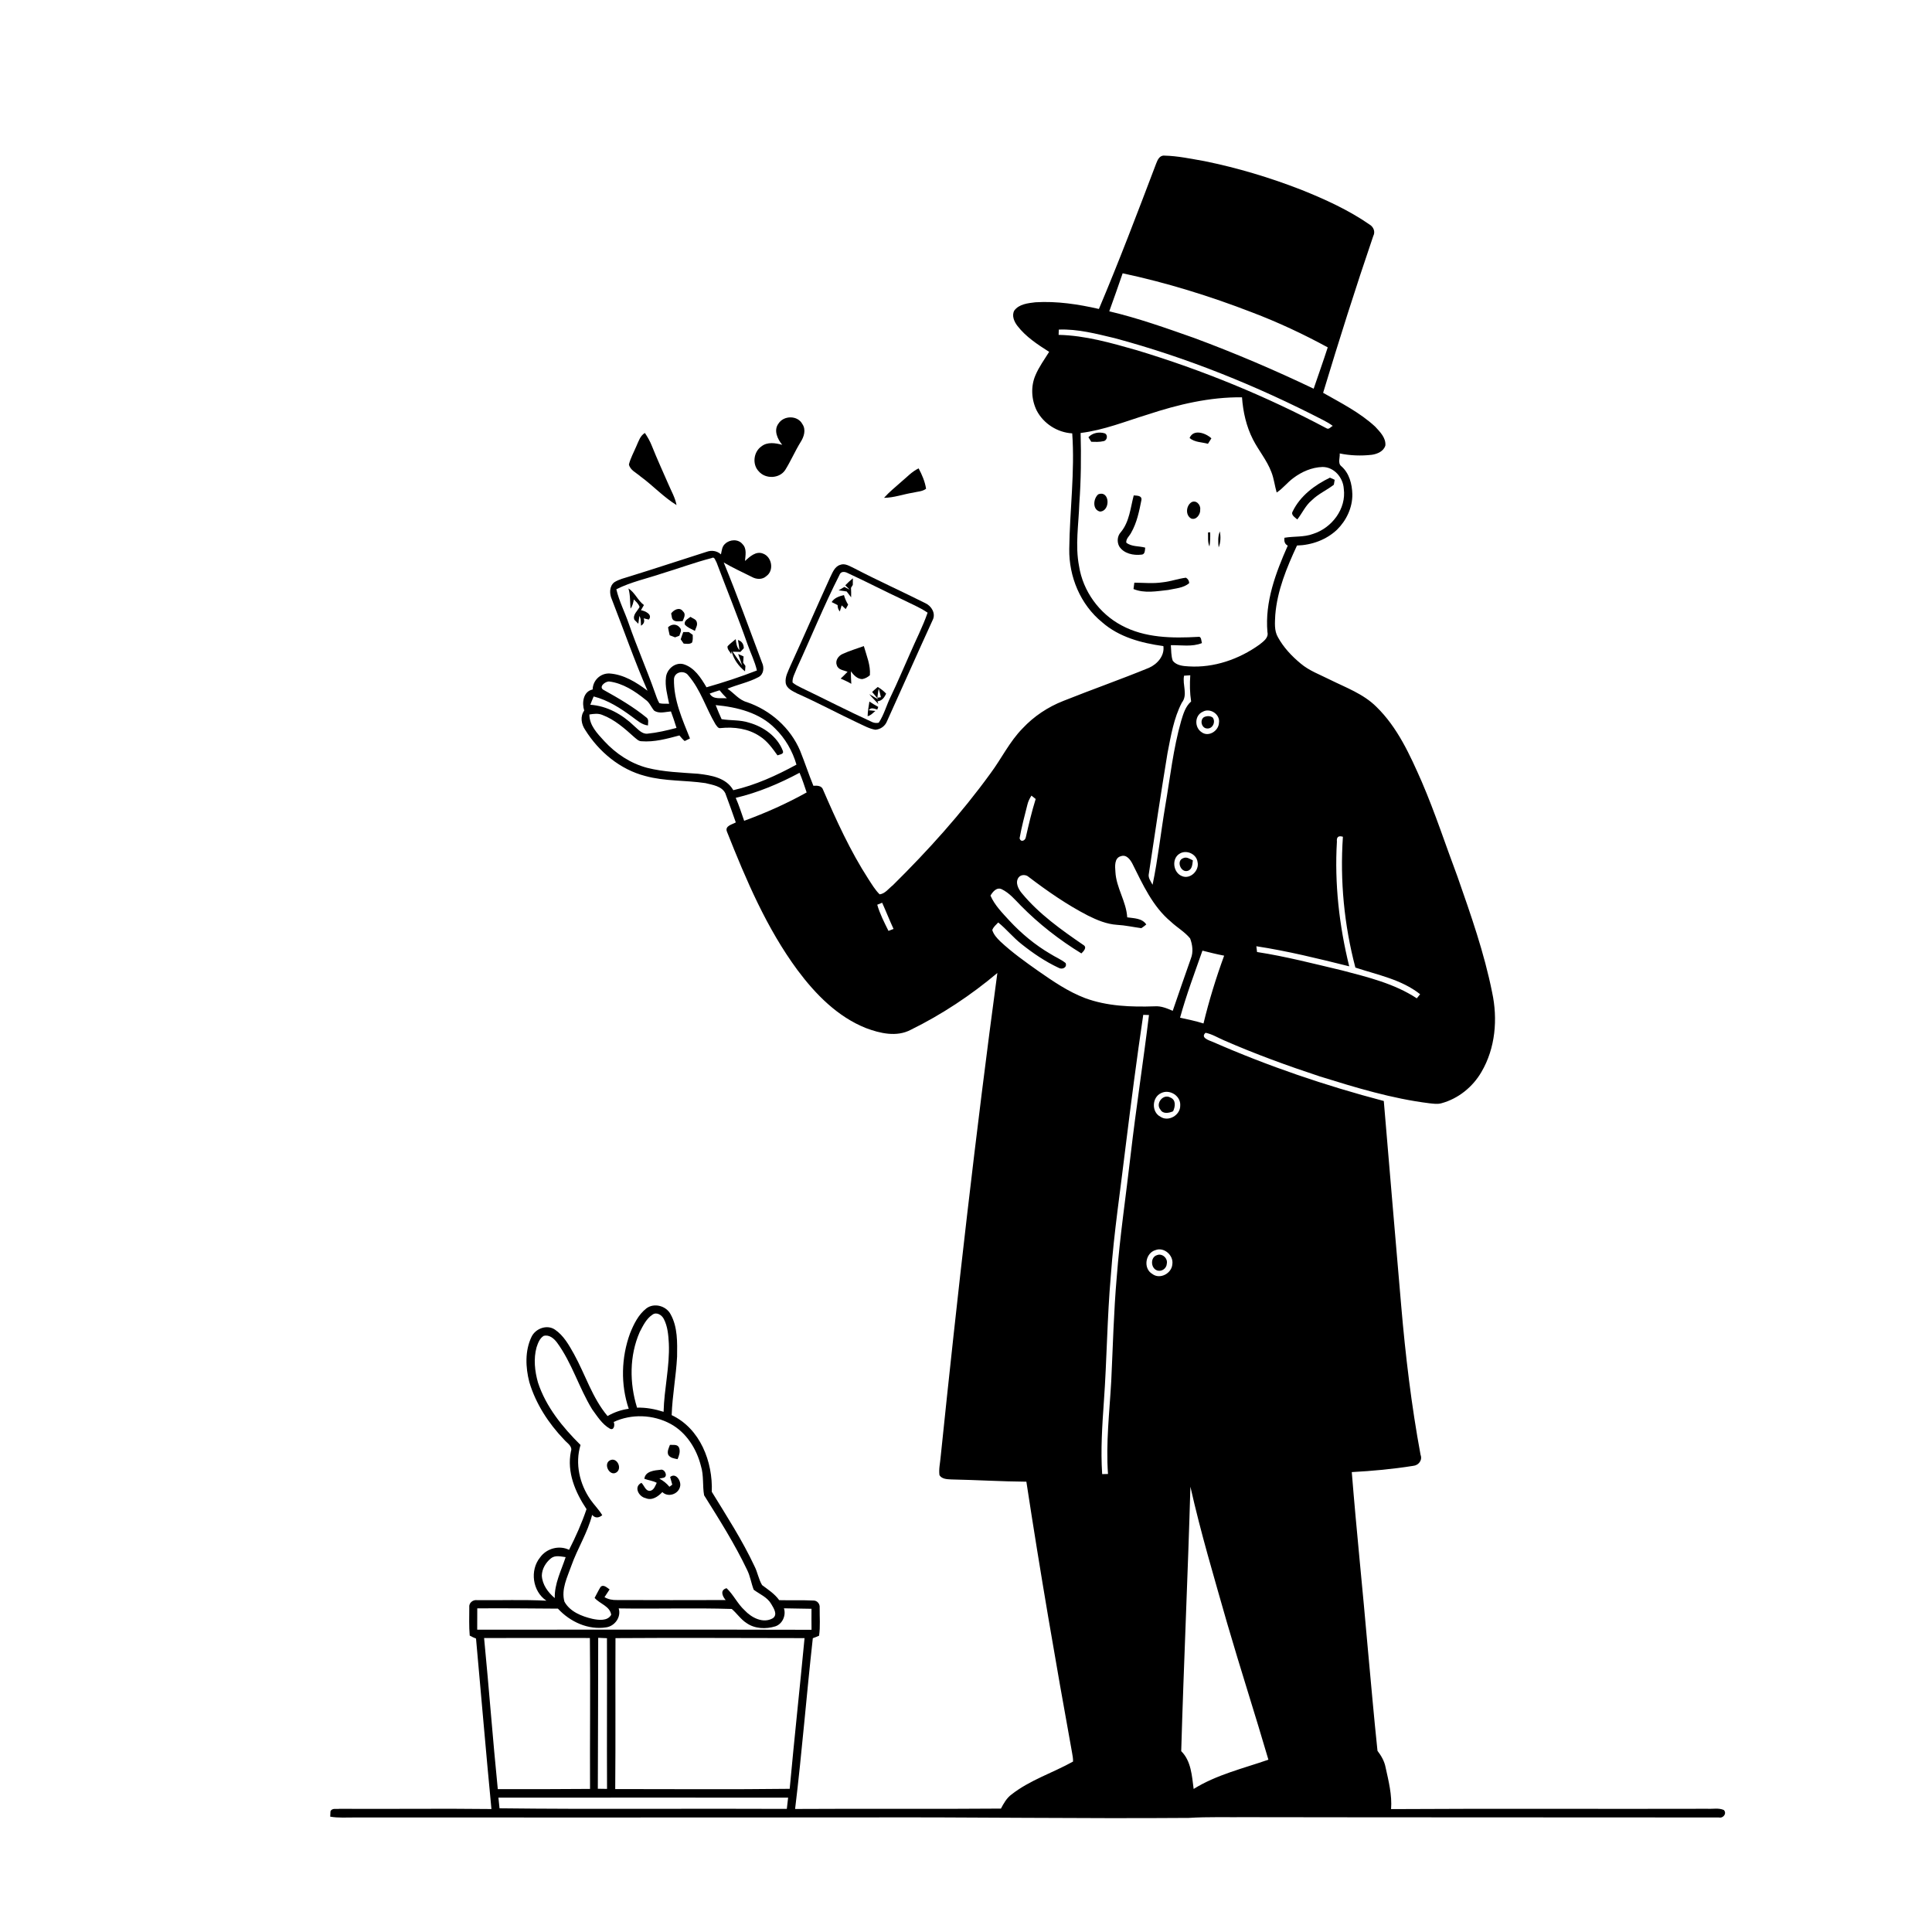<svg xmlns="http://www.w3.org/2000/svg" viewBox="0 0 1024 1024" version="1.1">
<g id="Parent-Group"><g id="Group-rgba(0,0,0,0)" fill="rgba(0,0,0,0)">
<path fill="rgba(0,0,0,0)" opacity="1.00" d=" M 0.00 0.00 L 1024.00 0.00 L 1024.00 1024.00 L 0.00 1024.00 L 0.00 0.00 M 612.77 86.74 C 602.98 112.54 593.19 138.34 582.44 163.76 C 571.45 161.23 560.12 159.54 548.83 160.21 C 544.87 160.69 540.18 161.13 537.61 164.58 C 536.11 167.27 537.53 170.49 539.25 172.72 C 543.72 178.53 549.96 182.60 556.07 186.49 C 553.55 190.55 550.69 194.44 548.82 198.86 C 546.25 204.79 546.64 211.80 549.46 217.57 C 553.09 224.54 560.45 229.25 568.30 229.69 C 569.76 250.13 566.97 270.53 566.73 290.96 C 566.51 305.63 572.64 320.45 584.13 329.79 C 593.12 337.70 605.02 340.84 616.61 342.44 C 617.34 347.55 613.40 352.02 608.97 353.96 C 593.96 360.12 578.64 365.49 563.57 371.51 C 555.43 374.71 547.99 379.64 542.02 386.03 C 535.07 393.08 530.78 402.13 524.91 410.00 C 509.50 431.24 491.86 450.80 473.21 469.22 C 471.02 470.91 469.10 473.71 466.22 474.02 C 463.79 471.63 462.07 468.65 460.21 465.82 C 450.61 450.96 443.27 434.81 436.26 418.62 C 435.54 416.34 433.06 416.35 431.11 416.48 C 428.62 410.36 426.56 404.08 424.10 397.96 C 418.97 385.79 408.32 376.39 395.88 372.15 C 391.67 371.01 389.06 367.35 385.58 365.03 C 390.98 362.78 396.86 361.66 402.03 358.88 C 404.83 357.40 405.14 353.78 403.87 351.15 C 397.20 333.44 390.81 315.62 383.59 298.12 C 388.38 300.95 393.45 303.25 398.42 305.74 C 400.84 307.13 404.06 307.35 406.21 305.33 C 410.38 302.36 409.14 295.15 404.44 293.43 C 400.71 291.89 397.42 295.04 394.86 297.32 C 395.10 294.34 395.93 290.80 393.56 288.42 C 391.30 285.60 386.84 285.84 384.35 288.20 C 382.67 289.58 382.56 291.87 382.12 293.83 C 380.05 291.93 377.20 291.51 374.59 292.45 C 361.01 296.76 347.50 301.26 333.89 305.46 C 331.09 306.35 328.14 307.01 325.62 308.59 C 322.85 310.74 322.97 314.80 324.31 317.73 C 330.61 333.85 336.28 350.23 343.20 366.10 C 337.28 361.62 330.52 357.43 322.94 356.95 C 318.17 356.83 314.21 360.67 314.12 365.44 C 309.12 366.46 308.32 372.50 309.65 376.61 C 307.40 379.78 308.08 383.79 310.16 386.86 C 317.38 398.41 328.66 407.87 342.00 411.29 C 352.41 414.16 363.33 413.48 373.91 415.07 C 377.65 416.01 382.48 416.61 384.42 420.41 C 386.35 425.55 388.19 430.72 389.99 435.90 C 388.08 436.99 384.08 437.72 385.29 440.77 C 395.43 466.32 406.31 492.01 422.75 514.26 C 432.26 527.00 443.96 538.94 458.99 544.91 C 466.47 547.73 475.27 549.77 482.74 545.81 C 499.19 537.72 514.61 527.50 528.62 515.70 C 517.11 600.99 507.42 686.52 498.57 772.13 C 498.31 775.37 497.49 778.63 497.94 781.89 C 499.29 783.99 501.97 784.01 504.19 784.13 C 517.46 784.39 530.72 785.23 544.00 785.33 C 551.31 833.30 559.55 881.12 568.20 928.87 C 568.44 930.45 568.82 932.03 568.73 933.67 C 557.98 939.66 545.91 943.44 536.12 951.11 C 533.55 953.00 531.98 955.82 530.52 958.59 C 494.15 958.90 457.79 958.56 421.42 958.79 C 425.08 928.69 427.45 898.42 430.81 868.28 C 431.93 867.89 433.04 867.45 434.13 866.96 C 434.85 862.04 434.37 857.02 434.44 852.07 C 434.64 850.11 433.14 848.29 431.16 848.32 C 425.10 848.03 419.04 848.27 412.99 848.12 C 410.61 844.76 407.14 842.56 403.93 840.14 C 402.06 837.06 401.56 833.36 399.91 830.16 C 393.46 816.40 385.18 803.60 377.26 790.69 C 377.88 774.82 371.10 757.15 356.00 750.05 C 356.35 739.66 358.33 729.43 358.87 719.06 C 358.96 711.50 359.23 703.38 355.42 696.57 C 353.07 692.09 346.65 690.37 342.56 693.50 C 338.32 696.82 335.87 701.88 333.91 706.78 C 329.28 719.50 328.89 733.83 333.24 746.68 C 329.27 747.22 325.48 748.54 322.02 750.54 C 313.90 740.90 310.25 728.57 304.23 717.68 C 301.55 712.90 298.75 707.84 294.11 704.71 C 289.86 701.85 283.80 704.15 281.70 708.59 C 278.16 716.01 278.54 724.74 280.55 732.54 C 283.97 744.06 290.74 754.41 299.00 763.05 C 300.55 764.89 303.65 766.51 302.59 769.34 C 300.36 780.26 304.91 790.97 310.87 799.87 C 308.37 807.29 305.17 814.45 301.62 821.43 C 296.32 818.88 289.69 820.68 286.28 825.44 C 280.70 832.27 282.22 843.49 289.61 848.40 C 277.37 847.76 265.11 848.27 252.87 848.11 C 250.61 847.80 248.41 849.60 248.73 851.98 C 248.73 856.94 248.53 861.94 248.96 866.90 C 250.03 867.49 251.14 868.01 252.30 868.46 C 255.04 898.58 257.57 928.72 260.47 958.82 C 233.64 958.49 206.80 958.88 179.97 958.71 C 178.37 958.95 175.94 958.14 175.15 960.06 C 175.12 960.77 175.06 962.17 175.03 962.87 C 179.33 963.63 183.70 963.26 188.03 963.30 C 277.69 963.30 367.36 963.36 457.02 963.27 C 514.69 963.06 572.36 963.97 630.03 963.53 C 640.33 962.89 650.67 963.24 660.99 963.14 C 744.34 963.29 827.69 963.21 911.04 963.30 C 913.32 963.86 915.44 961.16 913.65 959.33 C 910.93 958.13 907.84 958.86 904.97 958.69 C 849.08 958.85 793.19 958.52 737.30 958.86 C 737.87 951.36 735.98 943.97 734.38 936.71 C 733.76 933.43 732.08 930.58 730.10 927.97 C 728.21 910.02 726.65 892.04 724.99 874.07 C 722.29 842.78 718.98 811.54 716.47 780.24 C 727.35 779.65 738.24 778.66 749.01 776.93 C 751.87 776.69 754.03 773.92 752.93 771.11 C 748.07 744.91 744.92 718.43 742.65 691.89 C 739.51 655.78 736.51 619.65 733.44 583.55 C 702.51 575.42 672.14 565.09 642.84 552.24 C 640.89 551.43 636.05 550.01 638.98 547.40 C 642.42 548.08 645.43 549.98 648.62 551.35 C 665.25 558.64 682.32 564.84 699.55 570.53 C 718.56 576.44 737.72 582.29 757.54 584.75 C 759.67 584.96 761.86 585.35 763.98 584.75 C 772.90 582.34 780.57 576.13 785.19 568.17 C 792.61 555.57 793.90 540.10 790.86 525.98 C 786.67 505.00 779.53 484.77 772.49 464.62 C 766.18 447.86 760.65 430.79 753.56 414.34 C 747.32 400.17 740.76 385.56 729.50 374.61 C 722.60 367.73 713.28 364.42 704.74 360.16 C 699.53 357.53 693.90 355.51 689.40 351.70 C 684.66 347.78 680.34 343.20 677.36 337.79 C 675.25 334.22 675.75 329.93 675.92 325.97 C 676.95 312.99 682.00 300.82 687.43 289.14 C 695.20 288.93 702.99 286.13 708.67 280.73 C 713.63 275.84 716.87 269.01 716.77 261.98 C 716.63 256.57 715.17 250.78 710.93 247.11 C 708.90 245.49 710.30 242.55 710.07 240.34 C 715.64 241.48 721.40 241.70 727.06 241.05 C 730.00 240.64 733.41 239.20 734.28 236.08 C 734.60 232.02 731.42 228.89 728.89 226.14 C 720.77 218.63 710.81 213.62 701.28 208.20 C 709.70 180.35 718.47 152.60 727.87 125.06 C 729.04 122.85 728.02 120.34 726.01 119.09 C 714.78 111.30 702.24 105.60 689.59 100.54 C 672.99 94.08 655.85 88.95 638.40 85.40 C 631.33 84.18 624.26 82.63 617.08 82.48 C 614.57 82.31 613.50 84.82 612.77 86.74 M 412.60 224.52 C 409.92 228.11 412.10 232.73 414.59 235.77 C 410.99 234.78 406.70 234.09 403.55 236.61 C 399.38 239.51 398.58 246.14 402.16 249.82 C 405.72 254.00 413.13 253.74 416.18 249.10 C 419.16 244.33 421.37 239.12 424.32 234.33 C 426.13 231.53 427.33 227.76 425.27 224.76 C 422.76 220.04 415.38 220.12 412.60 224.52 M 337.33 236.38 C 335.97 239.64 334.20 242.74 333.34 246.18 C 334.01 249.25 337.28 250.56 339.43 252.50 C 346.02 257.30 351.62 263.42 358.57 267.70 C 357.88 263.82 355.85 260.41 354.34 256.83 C 351.37 250.03 348.28 243.29 345.53 236.40 C 344.57 233.95 343.27 231.65 341.80 229.48 C 339.28 230.98 338.48 233.89 337.33 236.38 M 477.49 255.55 C 474.46 258.26 471.26 260.81 468.56 263.86 C 473.80 263.83 478.77 261.92 483.92 261.13 C 486.22 260.52 488.91 260.56 490.84 259.04 C 490.23 255.22 488.70 251.64 486.89 248.25 C 483.25 249.98 480.55 253.03 477.49 255.55 M 445.27 299.40 C 442.34 300.33 441.26 303.50 440.01 305.99 C 432.89 321.57 426.09 337.31 418.94 352.88 C 417.76 355.75 416.01 358.71 416.43 361.93 C 416.89 364.99 420.08 366.27 422.50 367.56 C 433.47 372.42 444.03 378.13 454.88 383.23 C 457.84 384.57 460.72 386.25 463.96 386.78 C 466.73 386.57 469.16 384.82 470.15 382.22 C 478.24 364.38 486.16 346.45 494.33 328.64 C 496.13 325.16 493.69 321.13 490.41 319.67 C 477.90 313.40 465.13 307.66 452.72 301.18 C 450.41 300.15 447.88 298.34 445.27 299.40 Z" />
<path fill="rgba(0,0,0,0)" opacity="1.00" d=" M 595.03 144.85 C 618.35 149.84 641.21 156.91 663.44 165.50 C 677.29 170.75 690.73 177.03 703.73 184.11 C 701.36 191.46 698.75 198.72 696.27 206.02 C 675.55 196.12 654.41 187.09 632.87 179.11 C 618.07 173.89 603.23 168.61 587.93 165.00 C 590.39 158.32 592.68 151.57 595.03 144.85 Z" />
<path fill="rgba(0,0,0,0)" opacity="1.00" d=" M 561.19 174.69 C 571.24 174.29 581.07 176.92 590.77 179.22 C 629.12 189.51 666.12 204.50 701.38 222.69 C 703.13 223.56 704.80 224.57 706.39 225.73 C 705.33 226.18 704.42 227.79 703.15 227.04 C 671.11 210.00 637.33 196.14 602.58 185.64 C 589.02 181.79 575.28 177.79 561.09 177.49 C 561.11 176.79 561.16 175.39 561.19 174.69 Z" />
<path fill="rgba(0,0,0,0)" opacity="1.00" d=" M 608.36 219.69 C 624.47 214.37 641.23 210.38 658.29 210.58 C 658.83 218.30 660.57 226.00 664.10 232.93 C 667.11 238.82 671.51 243.97 673.86 250.21 C 675.24 253.70 675.62 257.46 676.67 261.04 C 679.95 258.92 682.30 255.72 685.44 253.42 C 689.89 250.05 695.28 247.69 700.92 247.51 C 707.09 247.46 711.89 253.16 712.23 259.05 C 713.68 269.66 705.89 279.82 696.01 282.96 C 691.12 284.81 685.82 284.14 680.77 285.03 C 680.56 286.75 680.84 288.34 682.54 289.19 C 676.17 303.58 670.35 319.01 671.77 335.02 C 672.50 338.09 669.57 340.02 667.52 341.67 C 656.74 349.40 643.42 354.05 630.05 353.20 C 627.09 353.05 623.61 352.74 621.61 350.25 C 620.64 347.61 620.82 344.73 620.57 341.96 C 626.05 341.87 631.84 342.96 637.07 340.84 C 636.63 339.73 636.91 337.19 635.04 337.55 C 621.38 338.34 606.80 338.15 594.46 331.48 C 582.61 325.21 573.96 313.26 571.91 299.99 C 569.80 289.04 571.71 277.91 572.06 266.90 C 572.97 254.45 573.08 241.96 572.75 229.49 C 585.05 228.00 596.59 223.29 608.36 219.69 M 576.89 231.75 C 577.26 232.35 578.02 233.54 578.39 234.14 C 580.55 234.21 582.75 234.34 584.88 233.82 C 586.85 233.52 587.40 230.48 585.51 229.67 C 582.56 228.77 579.00 229.41 576.89 231.75 M 630.50 232.15 C 633.20 234.49 636.97 234.29 640.24 235.22 C 640.85 234.25 641.46 233.28 642.07 232.30 C 639.08 229.55 632.57 227.18 630.50 232.15 M 685.13 271.11 C 684.05 272.97 686.46 274.25 687.59 275.32 C 690.21 272.00 691.91 267.96 695.22 265.21 C 698.65 261.78 703.18 259.85 706.97 256.91 C 707.08 256.26 707.30 254.96 707.41 254.30 C 706.78 254.02 705.53 253.45 704.90 253.17 C 696.82 257.07 689.10 262.84 685.13 271.11 M 582.07 262.02 C 579.40 264.35 578.94 270.16 583.00 271.14 C 588.72 270.94 588.27 259.61 582.07 262.02 M 600.90 262.58 C 599.15 269.19 598.64 276.53 594.09 282.02 C 592.19 284.05 591.91 287.17 593.22 289.60 C 595.65 293.45 600.76 294.48 604.99 293.97 C 606.97 293.90 606.79 291.64 606.98 290.26 C 603.66 289.31 599.77 289.88 596.95 287.61 C 596.72 285.50 598.68 284.10 599.54 282.35 C 602.58 277.05 603.82 270.91 604.99 264.98 C 605.30 262.54 602.51 262.74 600.90 262.58 M 631.35 266.29 C 628.63 268.20 628.23 273.07 631.33 274.82 C 634.07 275.87 636.37 272.51 636.13 270.03 C 636.48 267.50 633.82 264.72 631.35 266.29 M 640.28 282.19 C 640.38 284.67 640.00 287.30 641.04 289.64 C 641.46 287.17 641.48 284.66 641.43 282.16 C 641.14 282.17 640.57 282.18 640.28 282.19 M 645.92 290.15 C 647.02 287.44 647.05 284.48 646.55 281.64 C 645.43 284.33 645.60 287.31 645.92 290.15 M 616.18 308.64 C 611.21 309.40 606.20 308.86 601.22 308.83 C 601.11 309.67 600.89 311.36 600.78 312.20 C 606.63 314.61 613.10 313.35 619.17 312.70 C 622.94 311.85 627.27 311.71 630.31 309.06 C 630.23 307.78 629.65 306.82 628.57 306.19 C 624.38 306.71 620.38 308.22 616.18 308.64 Z" />
<path fill="rgba(0,0,0,0)" opacity="1.00" d=" M 351.00 303.91 C 359.73 301.28 368.31 298.08 377.14 295.80 C 378.82 294.82 379.14 297.18 379.80 298.12 C 385.26 312.63 391.13 326.99 396.26 341.63 C 397.87 346.21 400.09 350.60 401.18 355.36 C 392.44 358.78 383.49 361.70 374.46 364.28 C 371.50 359.28 368.04 353.71 362.11 351.99 C 357.73 350.95 353.47 354.67 352.98 358.92 C 352.36 363.70 353.73 368.38 354.65 373.02 C 352.92 372.91 351.14 373.15 349.46 372.70 C 348.41 370.93 347.81 368.96 347.11 367.05 C 342.80 354.81 337.56 342.94 333.31 330.69 C 331.22 324.52 328.15 318.69 326.67 312.33 C 334.37 308.44 342.87 306.66 351.00 303.91 M 333.09 311.90 C 334.12 315.37 333.87 319.00 334.20 322.56 C 335.30 321.16 335.61 319.40 335.96 317.71 C 337.12 318.89 338.43 320.05 338.99 321.68 C 337.93 323.83 335.19 325.85 336.23 328.48 C 336.75 329.01 337.79 330.07 338.32 330.60 C 338.46 329.57 338.74 327.49 338.89 326.46 C 339.85 328.02 339.60 329.88 339.75 331.63 C 341.29 330.70 341.82 329.36 341.15 327.73 C 341.83 327.89 343.20 328.22 343.89 328.38 C 346.08 325.70 341.93 323.80 339.72 323.43 C 340.24 322.51 340.77 321.59 341.30 320.68 C 337.99 318.25 336.58 314.07 333.09 311.90 M 355.72 325.14 C 355.84 325.75 356.07 326.98 356.19 327.60 C 357.08 330.00 359.86 329.21 361.82 329.21 C 362.48 327.53 363.71 325.51 362.01 324.03 C 360.23 321.53 357.13 323.18 355.72 325.14 M 362.96 331.01 C 364.37 332.64 366.47 333.38 368.32 334.39 C 368.70 332.93 369.79 331.50 369.36 329.95 C 369.13 328.20 367.16 327.81 365.95 326.95 C 364.64 328.01 362.45 328.94 362.96 331.01 M 354.08 332.49 C 354.31 333.90 354.60 335.31 354.95 336.71 C 355.90 337.07 356.85 337.44 357.81 337.81 C 358.38 337.59 359.51 337.16 360.08 336.94 C 360.44 335.55 361.63 333.95 360.35 332.68 C 358.69 330.56 355.92 330.62 354.08 332.49 M 362.14 334.99 C 361.66 336.26 361.20 337.56 360.79 338.86 C 361.18 339.43 361.98 340.57 362.37 341.13 C 363.83 341.20 365.42 341.55 366.73 340.65 C 367.36 339.34 367.17 337.87 367.17 336.49 C 366.65 336.12 365.61 335.37 365.08 335.00 C 364.35 335.00 362.88 334.99 362.14 334.99 M 385.63 342.52 C 385.32 344.17 386.91 345.36 387.53 346.71 L 387.77 345.16 C 388.77 349.36 391.50 353.16 394.87 355.82 C 394.93 355.11 395.04 353.68 395.10 352.97 C 394.80 352.54 394.19 351.67 393.89 351.24 C 393.94 350.41 394.05 348.76 394.11 347.93 C 393.39 347.61 391.96 346.96 391.25 346.64 C 391.78 348.17 392.85 351.24 393.38 352.78 C 391.76 350.26 389.96 347.90 388.31 345.42 C 389.34 345.44 391.40 345.50 392.43 345.52 C 392.88 345.04 393.78 344.07 394.23 343.58 C 394.23 341.45 393.18 339.81 391.12 339.21 C 391.43 340.98 391.75 342.76 391.94 344.57 C 390.40 342.99 390.23 340.82 389.95 338.76 C 388.49 339.99 386.94 341.13 385.63 342.52 Z" />
<path fill="rgba(0,0,0,0)" opacity="1.00" d=" M 444.89 304.84 C 445.59 302.73 447.61 302.86 449.29 303.73 C 459.03 308.25 468.57 313.19 478.30 317.74 C 482.78 320.00 487.48 321.88 491.65 324.73 C 489.09 332.16 485.44 339.14 482.35 346.36 C 478.93 353.94 475.77 361.63 472.14 369.11 C 469.86 373.69 468.61 378.77 465.75 383.05 C 464.59 383.31 463.48 383.21 462.41 382.77 C 449.67 376.98 437.24 370.54 424.62 364.48 C 423.04 363.69 421.43 362.90 420.08 361.75 C 419.84 359.12 421.42 356.75 422.27 354.34 C 429.86 337.86 436.67 321.01 444.89 304.84 M 448.01 310.23 C 448.60 310.81 449.78 311.97 450.37 312.55 C 449.66 312.19 448.24 311.46 447.53 311.10 C 446.51 311.68 445.48 312.27 444.48 312.88 C 445.89 313.09 447.33 313.29 448.75 313.49 C 449.51 314.54 450.30 315.58 451.12 316.59 C 451.17 314.91 451.14 313.23 451.05 311.55 C 451.29 311.17 451.76 310.41 452.00 310.02 C 452.01 309.14 452.03 307.39 452.04 306.51 C 450.60 307.65 449.28 308.92 448.01 310.23 M 440.80 319.11 C 441.84 319.65 442.89 320.19 443.95 320.71 C 443.94 321.97 444.29 323.13 445.12 324.09 C 445.37 323.28 445.86 321.67 446.11 320.86 C 446.64 321.35 447.71 322.33 448.25 322.82 C 448.67 322.04 449.10 321.27 449.53 320.50 C 448.56 318.91 447.81 317.20 447.31 315.41 C 444.82 316.02 442.26 316.82 440.80 319.11 M 446.65 346.59 C 444.45 347.51 442.56 350.06 443.51 352.49 C 444.14 355.06 447.18 355.22 449.23 356.05 C 448.06 357.31 446.82 358.49 445.58 359.67 C 447.50 360.50 449.40 361.36 451.21 362.44 C 451.05 360.23 450.99 358.03 450.98 355.82 C 452.45 357.79 454.34 359.88 457.01 359.94 C 458.52 359.68 459.92 358.90 461.06 357.89 C 461.49 352.55 459.28 347.47 457.85 342.43 C 454.11 343.81 450.26 344.92 446.65 346.59 M 462.24 366.75 C 463.07 367.75 464.75 369.77 465.59 370.78 C 464.37 370.06 461.94 368.61 460.72 367.89 C 462.20 369.73 463.95 371.38 465.55 373.13 L 465.09 371.71 C 467.47 371.48 468.78 369.66 469.66 367.63 C 468.36 366.24 466.85 365.07 465.22 364.12 C 464.20 364.97 463.20 365.84 462.24 366.75 M 459.86 379.60 C 461.54 379.22 462.70 377.85 463.98 376.81 C 463.11 376.71 461.35 376.53 460.47 376.44 C 461.63 374.69 463.42 375.69 464.98 376.07 C 465.11 375.73 465.36 375.03 465.49 374.68 C 463.89 373.79 462.32 372.85 460.80 371.84 C 460.40 374.41 459.91 376.98 459.86 379.60 Z" />
<path fill="rgba(0,0,0,0)" opacity="1.00" d=" M 357.22 359.88 C 357.52 355.98 362.78 355.01 364.90 358.09 C 371.38 365.60 374.19 375.43 379.21 383.86 C 379.89 384.69 380.57 386.20 381.90 385.90 C 389.06 385.15 396.66 386.14 402.72 390.25 C 406.67 392.75 409.40 396.62 412.08 400.35 C 413.19 399.87 415.67 399.79 414.91 397.92 C 411.99 390.31 404.63 385.17 396.99 383.02 C 392.29 381.47 387.28 381.97 382.46 381.17 C 381.36 378.71 380.28 376.24 379.32 373.72 C 390.66 374.76 402.66 377.73 410.87 386.15 C 416.23 391.38 420.06 398.08 422.14 405.27 C 411.56 411.04 400.44 416.12 388.66 418.82 C 384.93 412.20 376.88 410.90 370.02 410.11 C 360.97 409.44 351.82 409.20 342.98 406.96 C 334.20 404.62 326.39 399.44 320.27 392.79 C 316.63 388.82 312.36 384.46 312.39 378.69 C 314.64 378.35 317.01 378.00 319.20 378.91 C 325.78 381.38 331.13 386.15 336.28 390.80 C 337.36 391.64 338.42 392.84 339.91 392.87 C 346.79 393.44 353.52 391.55 360.10 389.80 C 360.98 390.83 361.84 391.90 362.90 392.77 C 363.60 392.43 365.00 391.74 365.70 391.40 C 361.67 381.30 356.99 370.98 357.22 359.88 Z" />
<path fill="rgba(0,0,0,0)" opacity="1.00" d=" M 627.58 358.13 C 628.40 358.07 630.04 357.96 630.87 357.91 C 630.55 362.54 630.60 367.20 631.32 371.80 C 628.29 374.43 627.17 378.38 626.04 382.08 C 621.83 396.82 620.21 412.11 617.61 427.18 C 615.27 441.09 613.77 455.14 610.89 468.95 C 609.92 467.09 608.35 465.21 608.93 462.97 C 612.11 441.67 615.31 420.36 618.81 399.11 C 620.60 390.06 622.09 380.70 626.39 372.44 C 629.72 368.26 626.59 362.90 627.58 358.13 Z" />
<path fill="rgba(0,0,0,0)" opacity="1.00" d=" M 320.10 365.77 C 316.94 364.24 320.72 361.04 322.95 361.21 C 330.18 362.14 336.56 366.34 342.12 370.84 C 344.22 372.24 345.09 374.71 346.65 376.60 C 349.29 378.45 352.67 377.29 355.61 377.07 C 356.68 379.95 357.66 382.87 358.56 385.81 C 353.46 387.15 348.30 388.36 343.04 388.88 C 340.13 389.05 338.16 386.49 336.13 384.80 C 329.86 378.71 321.74 374.12 312.88 373.54 C 313.43 372.06 314.02 370.59 314.66 369.14 C 322.21 371.07 328.88 375.35 335.08 379.94 C 337.66 381.79 340.13 384.14 343.44 384.51 C 343.40 383.13 344.01 381.43 342.76 380.41 C 335.77 374.71 327.97 370.13 320.10 365.77 Z" />
<path fill="rgba(0,0,0,0)" opacity="1.00" d=" M 376.15 367.61 C 377.88 366.98 379.63 366.41 381.40 365.87 C 382.59 367.36 383.87 368.78 385.24 370.12 C 382.09 369.79 377.96 370.98 376.15 367.61 Z" />
<path fill="rgba(0,0,0,0)" opacity="1.00" d=" M 465.71 364.95 C 466.20 366.44 466.54 367.99 466.89 369.53 C 466.42 369.60 465.48 369.75 465.02 369.82 C 465.21 368.19 465.44 366.56 465.71 364.95 Z" />
<path fill="rgba(0,0,0,0)" opacity="1.00" d=" M 637.42 377.27 C 641.34 374.98 646.84 378.60 646.07 383.12 C 645.92 387.35 640.60 390.81 636.94 388.12 C 633.05 385.68 633.06 379.25 637.42 377.27 M 638.12 380.11 C 635.73 381.70 636.90 386.11 639.88 386.11 C 642.78 386.31 644.47 382.48 642.74 380.30 C 641.36 379.31 639.59 379.41 638.12 380.11 Z" />
<path fill="rgba(0,0,0,0)" opacity="1.00" d=" M 389.95 422.88 C 401.79 420.09 413.08 415.32 423.78 409.59 C 425.24 412.99 426.35 416.52 427.54 420.01 C 416.94 425.93 405.82 430.87 394.42 435.04 C 392.99 430.97 391.70 426.84 389.95 422.88 Z" />
<path fill="rgba(0,0,0,0)" opacity="1.00" d=" M 544.51 426.61 C 544.91 424.84 545.71 423.21 546.69 421.69 C 547.25 422.13 548.37 423.03 548.93 423.48 C 546.85 430.16 545.25 436.98 543.70 443.80 C 543.39 445.62 540.96 446.61 540.41 444.27 C 541.46 438.32 543.03 432.47 544.51 426.61 Z" />
<path fill="rgba(0,0,0,0)" opacity="1.00" d=" M 708.59 446.10 C 708.33 443.64 709.39 442.77 711.77 443.50 C 710.17 466.75 712.43 490.29 718.38 512.83 C 730.09 516.71 742.79 519.10 752.69 526.95 C 752.25 527.50 751.38 528.59 750.94 529.14 C 739.05 521.32 725.05 517.94 711.46 514.37 C 696.46 510.83 681.51 506.93 666.26 504.59 C 666.17 503.82 665.98 502.29 665.89 501.53 C 682.48 504.07 698.83 508.10 715.11 512.17 C 709.80 490.61 707.27 468.29 708.59 446.10 Z" />
<path fill="rgba(0,0,0,0)" opacity="1.00" d=" M 625.40 452.36 C 629.00 450.28 634.19 452.69 634.73 456.88 C 635.80 461.35 630.89 466.23 626.49 464.36 C 621.71 462.55 620.78 454.89 625.40 452.36 M 629.49 461.57 C 631.94 460.89 631.97 458.06 632.24 456.01 C 630.62 455.24 628.87 453.93 627.03 454.88 C 623.33 456.26 625.85 462.68 629.49 461.57 Z" />
<path fill="rgba(0,0,0,0)" opacity="1.00" d=" M 591.19 462.09 C 590.96 459.24 590.55 454.72 594.10 453.80 C 597.02 452.77 599.04 455.56 600.21 457.81 C 605.69 468.74 610.91 480.44 620.52 488.46 C 623.81 491.58 627.90 493.85 630.79 497.39 C 632.05 500.74 632.56 504.62 631.19 508.04 C 627.97 517.27 624.70 526.49 621.57 535.76 C 618.55 534.46 615.41 533.11 612.04 533.37 C 599.61 533.78 586.84 533.37 575.05 528.99 C 566.13 525.58 558.20 520.15 550.41 514.73 C 543.40 509.79 536.39 504.79 530.12 498.92 C 528.38 497.22 526.66 495.33 525.93 492.96 C 526.48 491.29 527.92 490.17 529.08 488.93 C 533.46 492.46 536.99 496.92 541.43 500.39 C 547.49 505.21 553.96 509.62 560.99 512.91 C 562.88 514.10 565.75 512.87 564.80 510.43 C 562.30 508.43 559.29 507.24 556.62 505.52 C 548.57 500.81 541.36 494.79 535.02 487.98 C 531.28 483.88 527.23 479.86 524.98 474.69 C 526.17 472.66 528.30 470.02 530.98 471.33 C 535.03 473.30 537.98 476.86 541.08 480.03 C 550.66 489.75 561.52 498.20 573.16 505.33 C 574.31 504.21 576.36 502.11 574.20 500.85 C 562.51 492.83 550.74 484.48 541.64 473.48 C 539.75 471.26 537.89 467.71 539.91 465.03 C 541.15 463.44 543.76 463.45 545.20 464.77 C 555.18 472.36 565.52 479.55 576.68 485.30 C 581.50 487.70 586.60 489.82 592.04 490.18 C 596.38 490.41 600.64 491.38 604.94 491.95 C 605.84 491.35 606.71 490.70 607.55 490.00 C 605.32 486.59 601.01 486.76 597.45 486.21 C 596.96 477.79 591.61 470.54 591.19 462.09 Z" />
<path fill="rgba(0,0,0,0)" opacity="1.00" d=" M 464.96 479.52 C 465.61 479.25 466.91 478.73 467.56 478.47 C 469.64 483.07 471.47 487.78 473.60 492.36 C 472.93 492.62 471.58 493.13 470.91 493.39 C 468.68 488.89 466.33 484.36 464.96 479.52 Z" />
<path fill="rgba(0,0,0,0)" opacity="1.00" d=" M 637.32 503.86 C 641.13 504.82 644.94 505.79 648.82 506.52 C 644.52 518.29 640.82 530.28 637.88 542.46 C 633.81 541.15 629.62 540.34 625.46 539.40 C 628.77 527.35 633.19 515.64 637.32 503.86 Z" />
<path fill="rgba(0,0,0,0)" opacity="1.00" d=" M 605.94 537.89 C 606.70 537.92 608.22 537.96 608.98 537.98 C 605.98 562.64 602.16 587.20 599.29 611.88 C 596.81 633.61 593.55 655.25 591.88 677.06 C 590.29 695.35 589.86 713.72 588.98 732.06 C 588.06 748.44 586.09 764.82 587.26 781.24 C 586.49 781.26 584.94 781.29 584.17 781.31 C 583.33 768.52 584.18 755.71 585.07 742.95 C 586.67 720.70 586.80 698.37 588.76 676.14 C 590.42 653.02 593.95 630.10 596.67 607.10 C 599.55 584.00 602.52 560.92 605.94 537.89 Z" />
<path fill="rgba(0,0,0,0)" opacity="1.00" d=" M 615.37 579.39 C 619.90 577.05 625.94 580.86 625.54 586.00 C 625.63 591.03 619.30 594.77 615.06 591.89 C 610.24 589.44 610.49 581.65 615.37 579.39 M 615.02 588.09 C 616.41 590.63 619.58 589.94 621.77 589.00 C 622.93 586.54 623.41 582.93 620.30 581.71 C 616.54 579.54 612.29 584.83 615.02 588.09 Z" />
<path fill="rgba(0,0,0,0)" opacity="1.00" d=" M 612.50 662.56 C 617.02 660.84 622.07 665.41 621.37 670.05 C 621.06 674.92 614.79 678.33 610.75 675.22 C 605.77 672.35 607.04 664.07 612.50 662.56 M 613.18 665.27 C 609.67 666.35 609.85 671.97 613.09 673.27 C 615.40 674.30 618.24 672.45 618.39 669.97 C 619.19 667.03 616.03 664.08 613.18 665.27 Z" />
<path fill="rgba(0,0,0,0)" opacity="1.00" d=" M 345.78 696.82 C 347.98 695.19 350.74 696.95 351.82 699.05 C 353.90 703.04 354.25 707.63 354.50 712.06 C 355.03 724.22 352.00 736.16 351.72 748.29 C 347.16 746.85 342.44 745.94 337.65 746.09 C 333.61 733.08 333.55 718.56 339.07 705.98 C 340.81 702.65 342.56 698.97 345.78 696.82 Z" />
<path fill="rgba(0,0,0,0)" opacity="1.00" d=" M 288.13 708.06 C 291.08 707.21 293.64 709.45 295.27 711.64 C 303.18 722.45 306.88 735.59 313.84 746.95 C 316.54 750.63 319.09 754.81 323.13 757.15 C 325.42 758.51 326.03 755.15 325.26 753.68 C 334.72 749.26 346.18 749.72 355.35 754.66 C 363.76 759.20 369.26 767.95 371.52 777.06 C 373.09 782.08 372.28 787.49 373.19 792.53 C 381.26 805.41 389.42 818.32 395.98 832.07 C 397.65 835.40 398.14 839.14 399.48 842.59 C 402.65 844.98 406.68 846.51 408.76 850.14 C 410.02 852.30 412.38 855.74 409.62 857.70 C 404.42 860.67 398.29 857.38 394.63 853.46 C 390.89 850.02 388.77 845.23 385.11 841.78 C 381.48 842.76 382.87 846.04 384.62 848.06 C 365.41 848.09 346.19 848.16 326.98 848.05 C 324.68 848.12 322.40 847.70 320.40 846.53 C 321.31 845.15 322.22 843.81 323.10 842.43 C 321.80 841.56 319.87 839.55 318.32 841.11 C 317.14 842.97 316.25 845.00 315.16 846.92 C 317.88 850.08 323.27 851.26 323.95 855.87 C 322.00 859.32 317.28 858.71 314.01 858.02 C 308.35 856.70 302.09 854.26 299.16 848.90 C 297.34 842.38 300.70 835.92 302.82 829.89 C 306.06 820.71 311.46 812.40 313.84 802.92 C 315.46 804.77 317.35 804.59 319.21 803.08 C 317.44 800.14 314.98 797.72 313.01 794.93 C 307.20 786.61 304.68 775.72 307.69 765.87 C 298.16 756.42 289.37 745.67 285.13 732.75 C 283.43 726.71 282.70 720.14 284.41 714.03 C 285.16 711.81 286.05 709.36 288.13 708.06 M 355.08 765.81 C 354.49 767.46 353.51 769.18 354.15 770.99 C 355.16 772.78 357.31 773.02 359.13 773.39 C 359.93 771.48 360.68 769.40 359.94 767.35 C 359.11 765.32 356.78 765.97 355.08 765.81 M 323.14 774.09 C 319.73 776.07 323.05 782.42 326.50 780.55 C 330.13 778.54 327.01 771.89 323.14 774.09 M 341.53 783.80 C 343.68 784.61 346.05 784.81 348.08 785.92 C 347.32 787.49 346.62 789.72 344.70 790.15 C 342.13 790.52 341.50 787.32 339.97 785.93 C 335.71 788.02 338.54 793.27 342.16 794.03 C 345.61 795.52 348.79 793.21 351.06 790.83 C 354.05 793.81 359.53 791.98 360.43 787.99 C 361.28 785.19 358.28 780.25 355.18 782.84 C 355.59 784.18 355.95 785.53 356.32 786.90 C 355.94 787.18 355.19 787.74 354.81 788.02 C 353.34 786.22 351.52 784.78 349.48 783.70 C 350.05 783.58 351.20 783.34 351.77 783.23 C 354.23 782.48 352.30 778.38 350.08 779.01 C 346.88 779.32 341.95 779.76 341.53 783.80 Z" />
<path fill="rgba(0,0,0,0)" opacity="1.00" d=" M 626.07 928.15 C 627.42 881.42 629.61 834.71 630.94 787.98 C 636.40 812.39 643.60 836.38 650.44 860.44 C 657.47 884.59 665.22 908.53 672.28 932.67 C 658.92 937.32 644.79 940.62 632.66 948.18 C 631.73 941.22 631.36 933.38 626.07 928.15 Z" />
<path fill="rgba(0,0,0,0)" opacity="1.00" d=" M 292.01 825.95 C 294.25 824.14 297.23 824.99 299.81 825.31 C 297.49 832.42 293.84 839.32 294.03 847.01 C 290.43 844.00 287.42 839.89 287.18 835.07 C 287.27 831.48 289.28 828.17 292.01 825.95 Z" />
<path fill="rgba(0,0,0,0)" opacity="1.00" d=" M 252.96 852.47 C 267.21 852.34 281.47 852.54 295.71 852.61 C 302.12 859.59 311.81 864.06 321.37 862.52 C 325.92 861.82 329.35 857.01 327.92 852.49 C 347.89 852.82 367.91 852.14 387.84 852.78 C 390.59 855.13 392.60 858.28 395.69 860.26 C 400.07 863.34 405.92 863.53 410.91 862.01 C 414.75 860.76 416.71 856.18 415.51 852.44 C 420.37 852.59 425.24 852.55 430.11 852.69 C 430.07 856.40 430.09 860.11 430.13 863.82 C 371.06 863.65 312.00 863.80 252.93 863.76 C 252.95 859.99 252.93 856.23 252.96 852.47 Z" />
<path fill="rgba(0,0,0,0)" opacity="1.00" d=" M 256.58 868.18 C 275.27 868.24 293.96 868.09 312.65 868.18 C 312.96 894.84 312.61 921.50 312.73 948.16 C 296.44 948.28 280.14 948.33 263.84 948.28 C 261.16 921.60 259.18 894.86 256.58 868.18 Z" />
<path fill="rgba(0,0,0,0)" opacity="1.00" d=" M 317.06 868.07 C 318.60 868.12 320.15 868.19 321.70 868.28 C 321.81 894.90 321.61 921.53 321.74 948.15 C 320.11 948.11 318.48 948.08 316.86 948.08 C 316.91 921.41 317.07 894.74 317.06 868.07 Z" />
<path fill="rgba(0,0,0,0)" opacity="1.00" d=" M 326.22 868.24 C 359.62 868.00 393.03 868.22 426.43 868.24 C 423.90 894.87 421.00 921.47 418.55 948.11 C 387.73 948.50 356.90 948.23 326.08 948.24 C 326.32 921.58 326.09 894.91 326.22 868.24 Z" />
<path fill="rgba(0,0,0,0)" opacity="1.00" d=" M 264.17 952.79 C 315.35 952.81 366.54 952.71 417.72 952.78 C 417.48 954.75 417.26 956.75 417.03 958.75 C 366.28 958.49 315.51 959.04 264.76 958.44 C 264.57 956.55 264.38 954.66 264.17 952.79 Z" />
</g>
<g id="Group-000000" fill="#000000">
<path fill="#000000" opacity="1.00" d=" M 612.77 86.74 C 613.50 84.82 614.57 82.31 617.08 82.48 C 624.26 82.63 631.33 84.18 638.40 85.40 C 655.85 88.95 672.99 94.08 689.59 100.54 C 702.24 105.60 714.78 111.30 726.01 119.09 C 728.02 120.34 729.04 122.85 727.87 125.06 C 718.47 152.60 709.70 180.35 701.28 208.20 C 710.81 213.62 720.77 218.63 728.89 226.14 C 731.42 228.89 734.60 232.02 734.28 236.08 C 733.41 239.20 730.00 240.64 727.06 241.05 C 721.40 241.70 715.64 241.48 710.07 240.34 C 710.30 242.55 708.90 245.49 710.93 247.11 C 715.17 250.78 716.63 256.57 716.77 261.98 C 716.87 269.01 713.63 275.84 708.67 280.73 C 702.99 286.13 695.20 288.93 687.43 289.14 C 682.00 300.82 676.95 312.99 675.92 325.97 C 675.75 329.93 675.25 334.22 677.36 337.79 C 680.34 343.20 684.66 347.78 689.40 351.70 C 693.90 355.51 699.53 357.53 704.74 360.16 C 713.28 364.42 722.60 367.73 729.50 374.61 C 740.76 385.56 747.32 400.17 753.56 414.34 C 760.65 430.79 766.18 447.86 772.49 464.62 C 779.53 484.77 786.67 505.00 790.86 525.98 C 793.90 540.10 792.61 555.57 785.19 568.17 C 780.57 576.13 772.90 582.34 763.98 584.75 C 761.86 585.35 759.67 584.96 757.54 584.75 C 737.72 582.29 718.56 576.44 699.55 570.53 C 682.32 564.84 665.25 558.64 648.62 551.35 C 645.43 549.98 642.42 548.08 638.98 547.40 C 636.05 550.01 640.89 551.43 642.84 552.24 C 672.14 565.09 702.51 575.42 733.44 583.55 C 736.51 619.65 739.51 655.78 742.65 691.89 C 744.92 718.43 748.07 744.91 752.93 771.11 C 754.03 773.92 751.87 776.69 749.01 776.93 C 738.24 778.66 727.35 779.65 716.47 780.24 C 718.98 811.54 722.29 842.78 724.99 874.07 C 726.65 892.04 728.21 910.02 730.10 927.97 C 732.08 930.58 733.76 933.43 734.38 936.71 C 735.98 943.97 737.87 951.36 737.30 958.86 C 793.19 958.52 849.08 958.85 904.97 958.69 C 907.84 958.86 910.93 958.13 913.65 959.33 C 915.44 961.16 913.32 963.86 911.04 963.30 C 827.69 963.21 744.34 963.29 660.99 963.14 C 650.67 963.24 640.33 962.89 630.03 963.53 C 572.36 963.97 514.69 963.06 457.02 963.27 C 367.36 963.36 277.69 963.30 188.03 963.30 C 183.70 963.26 179.33 963.63 175.03 962.87 C 175.06 962.17 175.12 960.77 175.15 960.06 C 175.94 958.14 178.37 958.95 179.97 958.71 C 206.80 958.88 233.64 958.49 260.47 958.82 C 257.57 928.72 255.04 898.58 252.30 868.46 C 251.14 868.01 250.03 867.49 248.96 866.90 C 248.53 861.94 248.73 856.94 248.73 851.98 C 248.41 849.60 250.61 847.80 252.87 848.11 C 265.11 848.27 277.37 847.76 289.61 848.40 C 282.22 843.49 280.70 832.27 286.28 825.44 C 289.69 820.68 296.32 818.88 301.62 821.43 C 305.17 814.45 308.37 807.29 310.87 799.87 C 304.91 790.97 300.36 780.26 302.59 769.34 C 303.65 766.51 300.55 764.89 299.00 763.05 C 290.74 754.41 283.97 744.06 280.55 732.54 C 278.54 724.74 278.16 716.01 281.70 708.59 C 283.80 704.15 289.86 701.85 294.11 704.71 C 298.75 707.84 301.55 712.90 304.23 717.68 C 310.25 728.57 313.90 740.90 322.02 750.54 C 325.48 748.54 329.27 747.22 333.24 746.68 C 328.89 733.83 329.28 719.50 333.91 706.78 C 335.87 701.88 338.32 696.82 342.56 693.50 C 346.65 690.37 353.07 692.09 355.42 696.57 C 359.23 703.38 358.96 711.50 358.87 719.06 C 358.33 729.43 356.35 739.66 356.00 750.05 C 371.10 757.15 377.88 774.82 377.26 790.69 C 385.18 803.60 393.46 816.40 399.91 830.16 C 401.56 833.36 402.06 837.06 403.93 840.14 C 407.14 842.56 410.61 844.76 412.99 848.12 C 419.04 848.27 425.10 848.03 431.16 848.32 C 433.14 848.29 434.64 850.11 434.44 852.07 C 434.37 857.02 434.85 862.04 434.13 866.96 C 433.04 867.45 431.93 867.89 430.81 868.28 C 427.45 898.42 425.08 928.69 421.42 958.79 C 457.79 958.56 494.15 958.90 530.52 958.59 C 531.98 955.82 533.55 953.00 536.12 951.11 C 545.91 943.44 557.98 939.66 568.73 933.67 C 568.82 932.03 568.44 930.45 568.20 928.87 C 559.55 881.12 551.31 833.30 544.00 785.33 C 530.72 785.23 517.46 784.39 504.19 784.13 C 501.97 784.01 499.29 783.99 497.94 781.89 C 497.49 778.63 498.31 775.37 498.57 772.13 C 507.42 686.52 517.11 600.99 528.62 515.70 C 514.61 527.50 499.19 537.72 482.74 545.81 C 475.27 549.77 466.47 547.73 458.99 544.91 C 443.96 538.94 432.26 527.00 422.75 514.26 C 406.31 492.01 395.43 466.32 385.29 440.77 C 384.08 437.72 388.08 436.99 389.99 435.90 C 388.19 430.72 386.35 425.55 384.42 420.41 C 382.48 416.61 377.65 416.01 373.91 415.07 C 363.33 413.48 352.41 414.16 342.00 411.29 C 328.66 407.87 317.38 398.41 310.16 386.86 C 308.08 383.79 307.40 379.78 309.65 376.61 C 308.32 372.50 309.12 366.46 314.12 365.44 C 314.21 360.67 318.17 356.83 322.94 356.95 C 330.52 357.43 337.28 361.62 343.20 366.10 C 336.28 350.23 330.61 333.85 324.31 317.73 C 322.97 314.80 322.85 310.74 325.62 308.59 C 328.14 307.01 331.09 306.35 333.89 305.46 C 347.50 301.26 361.01 296.76 374.59 292.45 C 377.20 291.51 380.05 291.93 382.12 293.83 C 382.56 291.87 382.67 289.58 384.35 288.20 C 386.84 285.84 391.30 285.60 393.56 288.42 C 395.93 290.80 395.10 294.34 394.86 297.32 C 397.42 295.04 400.71 291.89 404.44 293.43 C 409.14 295.15 410.38 302.36 406.21 305.33 C 404.06 307.35 400.84 307.13 398.42 305.74 C 393.45 303.25 388.38 300.95 383.59 298.12 C 390.81 315.62 397.20 333.44 403.87 351.15 C 405.14 353.78 404.83 357.40 402.03 358.88 C 396.86 361.66 390.98 362.78 385.58 365.03 C 389.06 367.35 391.67 371.01 395.88 372.15 C 408.32 376.39 418.97 385.79 424.10 397.96 C 426.56 404.08 428.62 410.36 431.11 416.48 C 433.06 416.35 435.54 416.34 436.26 418.62 C 443.27 434.81 450.61 450.96 460.21 465.82 C 462.07 468.65 463.79 471.63 466.22 474.02 C 469.10 473.71 471.02 470.91 473.21 469.22 C 491.86 450.80 509.50 431.24 524.91 410.00 C 530.78 402.13 535.07 393.08 542.02 386.03 C 547.99 379.64 555.43 374.71 563.57 371.51 C 578.64 365.49 593.96 360.12 608.97 353.96 C 613.40 352.02 617.34 347.55 616.61 342.44 C 605.02 340.84 593.12 337.70 584.13 329.79 C 572.64 320.45 566.51 305.63 566.73 290.96 C 566.97 270.53 569.76 250.13 568.30 229.69 C 560.45 229.25 553.09 224.54 549.46 217.57 C 546.64 211.80 546.25 204.79 548.82 198.86 C 550.69 194.44 553.55 190.55 556.07 186.49 C 549.96 182.60 543.72 178.53 539.25 172.72 C 537.53 170.49 536.11 167.27 537.61 164.58 C 540.18 161.13 544.87 160.69 548.83 160.21 C 560.12 159.54 571.45 161.23 582.44 163.76 C 593.19 138.34 602.98 112.54 612.77 86.74 M 595.03 144.85 C 592.68 151.57 590.39 158.32 587.93 165.00 C 603.23 168.61 618.07 173.89 632.87 179.11 C 654.41 187.09 675.55 196.12 696.27 206.02 C 698.75 198.72 701.36 191.46 703.73 184.11 C 690.73 177.03 677.29 170.75 663.44 165.50 C 641.21 156.91 618.35 149.84 595.03 144.85 M 561.19 174.69 C 561.16 175.39 561.11 176.79 561.09 177.49 C 575.28 177.79 589.02 181.79 602.58 185.64 C 637.33 196.14 671.11 210.00 703.15 227.04 C 704.42 227.79 705.33 226.18 706.39 225.73 C 704.80 224.57 703.13 223.56 701.38 222.69 C 666.12 204.50 629.12 189.51 590.77 179.22 C 581.07 176.92 571.24 174.29 561.19 174.69 M 608.36 219.69 C 596.59 223.29 585.05 228.00 572.75 229.49 C 573.08 241.96 572.97 254.45 572.06 266.90 C 571.71 277.91 569.80 289.04 571.91 299.99 C 573.96 313.26 582.61 325.21 594.46 331.48 C 606.80 338.15 621.38 338.34 635.04 337.55 C 636.91 337.19 636.63 339.73 637.07 340.84 C 631.84 342.96 626.05 341.87 620.57 341.96 C 620.82 344.73 620.64 347.61 621.61 350.25 C 623.61 352.74 627.09 353.05 630.05 353.20 C 643.42 354.05 656.74 349.40 667.52 341.67 C 669.57 340.02 672.50 338.09 671.77 335.02 C 670.35 319.01 676.17 303.58 682.54 289.19 C 680.84 288.34 680.56 286.75 680.77 285.03 C 685.82 284.14 691.12 284.81 696.01 282.96 C 705.89 279.82 713.68 269.66 712.23 259.05 C 711.89 253.16 707.09 247.46 700.92 247.51 C 695.28 247.69 689.89 250.05 685.44 253.42 C 682.30 255.72 679.95 258.92 676.67 261.04 C 675.62 257.46 675.24 253.70 673.86 250.21 C 671.51 243.97 667.11 238.82 664.10 232.93 C 660.57 226.00 658.83 218.30 658.29 210.58 C 641.23 210.38 624.47 214.37 608.36 219.69 M 351.00 303.91 C 342.87 306.66 334.37 308.44 326.67 312.33 C 328.15 318.69 331.22 324.52 333.31 330.69 C 337.56 342.94 342.80 354.81 347.11 367.05 C 347.81 368.96 348.41 370.93 349.46 372.70 C 351.14 373.15 352.92 372.91 354.65 373.02 C 353.73 368.38 352.36 363.70 352.98 358.92 C 353.47 354.67 357.73 350.95 362.11 351.99 C 368.04 353.71 371.50 359.28 374.46 364.28 C 383.49 361.70 392.44 358.78 401.18 355.36 C 400.09 350.60 397.87 346.21 396.26 341.63 C 391.13 326.99 385.26 312.63 379.80 298.12 C 379.14 297.18 378.82 294.82 377.14 295.80 C 368.31 298.08 359.73 301.28 351.00 303.91 M 357.22 359.88 C 356.99 370.98 361.67 381.30 365.70 391.40 C 365.00 391.74 363.60 392.43 362.90 392.77 C 361.84 391.90 360.98 390.83 360.10 389.80 C 353.52 391.55 346.79 393.44 339.91 392.87 C 338.42 392.84 337.36 391.64 336.28 390.80 C 331.13 386.15 325.78 381.38 319.20 378.91 C 317.01 378.00 314.64 378.35 312.39 378.69 C 312.36 384.46 316.63 388.82 320.27 392.79 C 326.39 399.44 334.20 404.62 342.98 406.96 C 351.82 409.20 360.97 409.44 370.02 410.11 C 376.88 410.90 384.93 412.20 388.66 418.82 C 400.44 416.12 411.56 411.04 422.14 405.27 C 420.06 398.08 416.23 391.38 410.87 386.15 C 402.66 377.73 390.66 374.76 379.32 373.72 C 380.28 376.24 381.36 378.71 382.46 381.17 C 387.28 381.97 392.29 381.47 396.99 383.02 C 404.63 385.17 411.99 390.31 414.91 397.92 C 415.67 399.79 413.19 399.87 412.08 400.35 C 409.40 396.62 406.67 392.75 402.72 390.25 C 396.66 386.14 389.06 385.15 381.90 385.90 C 380.57 386.20 379.89 384.69 379.21 383.86 C 374.19 375.43 371.38 365.60 364.90 358.09 C 362.78 355.01 357.52 355.98 357.22 359.88 M 627.58 358.13 C 626.59 362.90 629.72 368.26 626.39 372.44 C 622.09 380.70 620.60 390.06 618.81 399.11 C 615.31 420.36 612.11 441.67 608.93 462.97 C 608.35 465.21 609.92 467.09 610.89 468.95 C 613.77 455.14 615.27 441.09 617.61 427.18 C 620.21 412.11 621.83 396.82 626.04 382.08 C 627.17 378.38 628.29 374.43 631.32 371.80 C 630.60 367.20 630.55 362.54 630.87 357.91 C 630.04 357.96 628.40 358.07 627.58 358.13 M 320.10 365.77 C 327.97 370.13 335.77 374.71 342.76 380.41 C 344.01 381.43 343.40 383.13 343.44 384.51 C 340.13 384.14 337.66 381.79 335.08 379.94 C 328.88 375.35 322.21 371.07 314.66 369.14 C 314.02 370.59 313.43 372.06 312.88 373.54 C 321.74 374.12 329.86 378.71 336.13 384.80 C 338.16 386.49 340.13 389.05 343.04 388.88 C 348.30 388.36 353.46 387.15 358.56 385.81 C 357.66 382.87 356.68 379.95 355.61 377.07 C 352.67 377.29 349.29 378.45 346.65 376.60 C 345.09 374.71 344.22 372.24 342.12 370.84 C 336.56 366.34 330.18 362.14 322.95 361.21 C 320.72 361.04 316.94 364.24 320.10 365.77 M 376.15 367.61 C 377.96 370.98 382.09 369.79 385.24 370.12 C 383.87 368.78 382.59 367.36 381.40 365.87 C 379.63 366.41 377.88 366.98 376.15 367.61 M 637.42 377.27 C 633.06 379.25 633.05 385.68 636.94 388.12 C 640.60 390.81 645.92 387.35 646.07 383.12 C 646.84 378.60 641.34 374.98 637.42 377.27 M 389.95 422.88 C 391.70 426.84 392.99 430.97 394.42 435.04 C 405.82 430.87 416.94 425.93 427.54 420.01 C 426.35 416.52 425.24 412.99 423.78 409.59 C 413.08 415.32 401.79 420.09 389.95 422.88 M 544.51 426.61 C 543.03 432.47 541.46 438.32 540.41 444.27 C 540.96 446.61 543.39 445.62 543.70 443.80 C 545.25 436.98 546.85 430.16 548.93 423.48 C 548.37 423.03 547.25 422.13 546.69 421.69 C 545.71 423.21 544.91 424.84 544.51 426.61 M 708.59 446.10 C 707.27 468.29 709.80 490.61 715.11 512.17 C 698.83 508.10 682.48 504.07 665.89 501.53 C 665.98 502.29 666.17 503.82 666.26 504.59 C 681.51 506.93 696.46 510.83 711.46 514.37 C 725.05 517.94 739.05 521.32 750.94 529.14 C 751.38 528.59 752.25 527.50 752.69 526.95 C 742.79 519.10 730.09 516.71 718.38 512.83 C 712.43 490.29 710.17 466.75 711.77 443.50 C 709.39 442.77 708.33 443.64 708.59 446.10 M 625.40 452.36 C 620.78 454.89 621.71 462.55 626.49 464.36 C 630.89 466.23 635.80 461.35 634.73 456.88 C 634.19 452.69 629.00 450.28 625.40 452.36 M 591.19 462.09 C 591.61 470.54 596.96 477.79 597.45 486.21 C 601.01 486.76 605.32 486.59 607.55 490.00 C 606.71 490.70 605.84 491.35 604.94 491.95 C 600.64 491.38 596.38 490.41 592.04 490.18 C 586.60 489.82 581.50 487.70 576.68 485.30 C 565.52 479.55 555.18 472.36 545.20 464.77 C 543.76 463.45 541.15 463.44 539.91 465.03 C 537.89 467.71 539.75 471.26 541.64 473.48 C 550.74 484.48 562.51 492.83 574.20 500.85 C 576.36 502.11 574.31 504.21 573.16 505.33 C 561.52 498.20 550.66 489.75 541.08 480.03 C 537.98 476.86 535.03 473.30 530.98 471.33 C 528.30 470.02 526.17 472.66 524.98 474.69 C 527.23 479.86 531.28 483.88 535.02 487.98 C 541.36 494.79 548.57 500.81 556.62 505.52 C 559.29 507.24 562.30 508.43 564.80 510.43 C 565.75 512.87 562.88 514.10 560.99 512.91 C 553.96 509.62 547.49 505.21 541.43 500.39 C 536.99 496.92 533.46 492.46 529.08 488.93 C 527.92 490.17 526.48 491.29 525.93 492.96 C 526.66 495.33 528.38 497.22 530.12 498.92 C 536.39 504.79 543.40 509.79 550.41 514.73 C 558.20 520.15 566.13 525.58 575.05 528.99 C 586.84 533.37 599.61 533.78 612.04 533.37 C 615.41 533.11 618.55 534.46 621.57 535.76 C 624.70 526.49 627.97 517.27 631.19 508.04 C 632.56 504.62 632.05 500.74 630.79 497.39 C 627.90 493.85 623.81 491.58 620.52 488.46 C 610.91 480.44 605.69 468.74 600.21 457.81 C 599.04 455.56 597.02 452.77 594.10 453.80 C 590.55 454.72 590.96 459.24 591.19 462.09 M 464.96 479.52 C 466.33 484.36 468.68 488.89 470.91 493.39 C 471.58 493.13 472.93 492.62 473.60 492.36 C 471.47 487.78 469.64 483.07 467.56 478.47 C 466.91 478.73 465.61 479.25 464.96 479.52 M 637.32 503.86 C 633.19 515.64 628.77 527.35 625.46 539.40 C 629.62 540.34 633.81 541.15 637.88 542.46 C 640.82 530.28 644.52 518.29 648.82 506.52 C 644.94 505.79 641.13 504.82 637.32 503.86 M 605.94 537.89 C 602.52 560.92 599.55 584.00 596.67 607.10 C 593.95 630.10 590.42 653.02 588.76 676.14 C 586.80 698.37 586.67 720.70 585.07 742.95 C 584.18 755.71 583.33 768.52 584.17 781.31 C 584.94 781.29 586.49 781.26 587.26 781.24 C 586.09 764.82 588.06 748.44 588.98 732.06 C 589.86 713.72 590.29 695.35 591.88 677.06 C 593.55 655.25 596.81 633.61 599.29 611.88 C 602.16 587.20 605.98 562.64 608.98 537.98 C 608.22 537.96 606.70 537.92 605.94 537.89 M 615.37 579.39 C 610.49 581.65 610.24 589.44 615.06 591.89 C 619.30 594.77 625.63 591.03 625.54 586.00 C 625.94 580.86 619.90 577.05 615.37 579.39 M 612.50 662.56 C 607.04 664.07 605.77 672.35 610.75 675.22 C 614.79 678.33 621.06 674.92 621.37 670.05 C 622.07 665.41 617.02 660.84 612.50 662.56 M 345.78 696.82 C 342.56 698.97 340.81 702.65 339.07 705.98 C 333.55 718.56 333.61 733.08 337.65 746.09 C 342.44 745.94 347.16 746.85 351.72 748.29 C 352.00 736.16 355.03 724.22 354.50 712.06 C 354.25 707.63 353.90 703.04 351.82 699.05 C 350.74 696.95 347.98 695.19 345.78 696.82 M 288.13 708.06 C 286.05 709.36 285.16 711.81 284.41 714.03 C 282.70 720.14 283.43 726.71 285.13 732.75 C 289.37 745.67 298.16 756.42 307.69 765.87 C 304.68 775.72 307.20 786.61 313.01 794.93 C 314.98 797.72 317.44 800.14 319.21 803.08 C 317.35 804.59 315.46 804.77 313.84 802.92 C 311.46 812.40 306.06 820.71 302.82 829.89 C 300.70 835.92 297.34 842.38 299.16 848.90 C 302.09 854.26 308.35 856.70 314.01 858.02 C 317.28 858.71 322.00 859.32 323.95 855.87 C 323.27 851.26 317.88 850.08 315.16 846.92 C 316.25 845.00 317.14 842.97 318.32 841.11 C 319.87 839.55 321.80 841.56 323.10 842.43 C 322.22 843.81 321.31 845.15 320.40 846.53 C 322.40 847.70 324.68 848.12 326.98 848.05 C 346.19 848.16 365.41 848.09 384.62 848.06 C 382.87 846.04 381.48 842.76 385.11 841.78 C 388.77 845.23 390.89 850.02 394.63 853.46 C 398.29 857.38 404.42 860.67 409.62 857.70 C 412.38 855.74 410.02 852.30 408.76 850.14 C 406.68 846.51 402.65 844.98 399.48 842.59 C 398.14 839.14 397.65 835.40 395.98 832.07 C 389.42 818.32 381.26 805.41 373.19 792.53 C 372.28 787.49 373.09 782.08 371.52 777.06 C 369.26 767.95 363.76 759.20 355.35 754.66 C 346.18 749.72 334.72 749.26 325.26 753.68 C 326.03 755.15 325.42 758.51 323.13 757.15 C 319.09 754.81 316.54 750.63 313.84 746.95 C 306.88 735.59 303.18 722.45 295.27 711.64 C 293.64 709.45 291.08 707.21 288.13 708.06 M 626.07 928.15 C 631.36 933.38 631.73 941.22 632.66 948.18 C 644.79 940.62 658.92 937.32 672.28 932.67 C 665.22 908.53 657.47 884.59 650.44 860.44 C 643.60 836.38 636.40 812.39 630.94 787.98 C 629.61 834.71 627.42 881.42 626.07 928.15 M 292.01 825.95 C 289.28 828.17 287.27 831.48 287.18 835.07 C 287.42 839.89 290.43 844.00 294.03 847.01 C 293.84 839.32 297.49 832.42 299.81 825.31 C 297.23 824.99 294.25 824.14 292.01 825.95 M 252.96 852.47 C 252.93 856.23 252.95 859.99 252.93 863.76 C 312.00 863.80 371.06 863.65 430.13 863.82 C 430.09 860.11 430.07 856.40 430.11 852.69 C 425.24 852.55 420.37 852.59 415.51 852.44 C 416.71 856.18 414.75 860.76 410.91 862.01 C 405.92 863.53 400.07 863.34 395.69 860.26 C 392.60 858.28 390.59 855.13 387.84 852.78 C 367.91 852.14 347.89 852.82 327.92 852.49 C 329.35 857.01 325.92 861.82 321.37 862.52 C 311.81 864.06 302.12 859.59 295.71 852.61 C 281.47 852.54 267.21 852.34 252.96 852.47 M 256.58 868.18 C 259.18 894.86 261.16 921.60 263.84 948.28 C 280.14 948.33 296.44 948.28 312.73 948.16 C 312.61 921.50 312.96 894.84 312.65 868.18 C 293.96 868.09 275.27 868.24 256.58 868.18 M 317.06 868.07 C 317.07 894.74 316.91 921.41 316.86 948.08 C 318.48 948.08 320.11 948.11 321.74 948.15 C 321.61 921.53 321.81 894.90 321.70 868.28 C 320.15 868.19 318.60 868.12 317.06 868.07 M 326.22 868.24 C 326.09 894.91 326.32 921.58 326.08 948.24 C 356.90 948.23 387.73 948.50 418.55 948.11 C 421.00 921.47 423.90 894.87 426.43 868.24 C 393.03 868.22 359.62 868.00 326.22 868.24 M 264.17 952.79 C 264.38 954.66 264.57 956.55 264.76 958.44 C 315.51 959.04 366.28 958.49 417.03 958.75 C 417.26 956.75 417.48 954.75 417.72 952.78 C 366.54 952.71 315.35 952.81 264.17 952.79 Z" />
<path fill="#000000" opacity="1.00" d=" M 412.60 224.52 C 415.38 220.12 422.76 220.04 425.27 224.76 C 427.33 227.76 426.13 231.53 424.32 234.33 C 421.37 239.12 419.16 244.33 416.18 249.10 C 413.13 253.74 405.72 254.00 402.16 249.82 C 398.58 246.14 399.38 239.51 403.55 236.61 C 406.70 234.09 410.99 234.78 414.59 235.77 C 412.10 232.73 409.92 228.11 412.60 224.52 Z" />
<path fill="#000000" opacity="1.00" d=" M 576.89 231.75 C 579.00 229.41 582.56 228.77 585.51 229.67 C 587.40 230.48 586.85 233.52 584.88 233.82 C 582.75 234.34 580.55 234.21 578.39 234.14 C 578.02 233.54 577.26 232.35 576.89 231.75 Z" />
<path fill="#000000" opacity="1.00" d=" M 630.50 232.15 C 632.57 227.18 639.08 229.55 642.07 232.30 C 641.46 233.28 640.85 234.25 640.24 235.22 C 636.97 234.29 633.20 234.49 630.50 232.15 Z" />
<path fill="#000000" opacity="1.00" d=" M 337.33 236.38 C 338.48 233.89 339.28 230.98 341.80 229.48 C 343.27 231.65 344.57 233.95 345.53 236.40 C 348.28 243.29 351.37 250.03 354.34 256.83 C 355.85 260.41 357.88 263.82 358.57 267.70 C 351.62 263.42 346.02 257.30 339.43 252.50 C 337.28 250.56 334.01 249.25 333.34 246.18 C 334.20 242.74 335.97 239.64 337.33 236.38 Z" />
<path fill="#000000" opacity="1.00" d=" M 477.49 255.55 C 480.55 253.03 483.25 249.98 486.89 248.25 C 488.70 251.64 490.23 255.22 490.84 259.04 C 488.91 260.56 486.22 260.52 483.92 261.13 C 478.77 261.92 473.80 263.83 468.56 263.86 C 471.26 260.81 474.46 258.26 477.49 255.55 Z" />
<path fill="#000000" opacity="1.00" d=" M 685.13 271.11 C 689.10 262.84 696.82 257.07 704.90 253.17 C 705.53 253.45 706.78 254.02 707.41 254.30 C 707.30 254.96 707.08 256.26 706.97 256.91 C 703.18 259.85 698.65 261.78 695.22 265.21 C 691.91 267.96 690.21 272.00 687.59 275.32 C 686.46 274.25 684.05 272.97 685.13 271.11 Z" />
<path fill="#000000" opacity="1.00" d=" M 582.07 262.02 C 588.27 259.61 588.72 270.94 583.00 271.14 C 578.94 270.16 579.40 264.35 582.07 262.02 Z" />
<path fill="#000000" opacity="1.00" d=" M 600.90 262.58 C 602.51 262.74 605.30 262.54 604.99 264.98 C 603.82 270.91 602.58 277.05 599.54 282.35 C 598.68 284.10 596.72 285.50 596.95 287.61 C 599.77 289.88 603.66 289.31 606.98 290.26 C 606.79 291.64 606.97 293.90 604.99 293.97 C 600.76 294.48 595.65 293.45 593.22 289.60 C 591.91 287.17 592.19 284.05 594.09 282.02 C 598.64 276.53 599.15 269.19 600.90 262.58 Z" />
<path fill="#000000" opacity="1.00" d=" M 631.35 266.29 C 633.82 264.72 636.48 267.50 636.13 270.03 C 636.37 272.51 634.07 275.87 631.33 274.82 C 628.23 273.07 628.63 268.20 631.35 266.29 Z" />
<path fill="#000000" opacity="1.00" d=" M 640.28 282.19 C 640.57 282.18 641.14 282.17 641.43 282.16 C 641.48 284.66 641.46 287.17 641.04 289.64 C 640.00 287.30 640.38 284.67 640.28 282.19 Z" />
<path fill="#000000" opacity="1.00" d=" M 645.92 290.15 C 645.60 287.31 645.43 284.33 646.55 281.64 C 647.05 284.48 647.02 287.44 645.92 290.15 Z" />
<path fill="#000000" opacity="1.00" d=" M 445.27 299.40 C 447.88 298.34 450.41 300.15 452.72 301.18 C 465.13 307.66 477.90 313.40 490.41 319.67 C 493.69 321.13 496.13 325.16 494.33 328.64 C 486.16 346.45 478.24 364.38 470.15 382.22 C 469.16 384.82 466.73 386.57 463.96 386.78 C 460.72 386.25 457.84 384.57 454.88 383.23 C 444.03 378.13 433.47 372.42 422.50 367.56 C 420.08 366.27 416.89 364.99 416.43 361.93 C 416.01 358.71 417.76 355.75 418.94 352.88 C 426.09 337.31 432.89 321.57 440.01 305.99 C 441.26 303.50 442.34 300.33 445.27 299.40 M 444.89 304.84 C 436.67 321.01 429.86 337.86 422.27 354.34 C 421.42 356.75 419.84 359.12 420.08 361.75 C 421.43 362.90 423.04 363.69 424.62 364.48 C 437.24 370.54 449.67 376.98 462.41 382.77 C 463.48 383.21 464.59 383.31 465.75 383.05 C 468.61 378.77 469.86 373.69 472.14 369.11 C 475.77 361.63 478.93 353.94 482.35 346.36 C 485.44 339.14 489.09 332.16 491.65 324.73 C 487.48 321.88 482.78 320.00 478.30 317.74 C 468.57 313.19 459.03 308.25 449.29 303.73 C 447.61 302.86 445.59 302.73 444.89 304.84 Z" />
<path fill="#000000" opacity="1.00" d=" M 616.18 308.64 C 620.38 308.22 624.38 306.71 628.57 306.19 C 629.65 306.82 630.23 307.78 630.31 309.06 C 627.27 311.71 622.94 311.85 619.17 312.70 C 613.10 313.35 606.63 314.61 600.78 312.20 C 600.89 311.36 601.11 309.67 601.22 308.83 C 606.20 308.86 611.21 309.40 616.18 308.64 Z" />
<path fill="#000000" opacity="1.00" d=" M 448.01 310.23 C 449.28 308.92 450.60 307.65 452.04 306.51 C 452.03 307.39 452.01 309.14 452.00 310.02 C 451.76 310.41 451.29 311.17 451.05 311.55 C 451.14 313.23 451.17 314.91 451.12 316.59 C 450.30 315.58 449.51 314.54 448.75 313.49 C 447.33 313.29 445.89 313.09 444.48 312.88 C 445.48 312.27 446.51 311.68 447.53 311.10 C 448.24 311.46 449.66 312.19 450.37 312.55 C 449.78 311.97 448.60 310.81 448.01 310.23 Z" />
<path fill="#000000" opacity="1.00" d=" M 333.09 311.90 C 336.58 314.07 337.99 318.25 341.30 320.68 C 340.77 321.59 340.24 322.51 339.72 323.43 C 341.93 323.80 346.08 325.70 343.89 328.38 C 343.20 328.22 341.83 327.89 341.15 327.73 C 341.82 329.36 341.29 330.70 339.75 331.63 C 339.60 329.88 339.85 328.02 338.89 326.46 C 338.74 327.49 338.46 329.57 338.32 330.60 C 337.79 330.07 336.75 329.01 336.23 328.48 C 335.19 325.85 337.93 323.83 338.99 321.68 C 338.43 320.05 337.12 318.89 335.96 317.71 C 335.61 319.40 335.30 321.16 334.20 322.56 C 333.87 319.00 334.12 315.37 333.09 311.90 Z" />
<path fill="#000000" opacity="1.00" d=" M 440.80 319.11 C 442.26 316.82 444.82 316.02 447.31 315.41 C 447.81 317.20 448.56 318.91 449.53 320.50 C 449.10 321.27 448.67 322.04 448.25 322.82 C 447.71 322.33 446.64 321.35 446.11 320.86 C 445.86 321.67 445.37 323.28 445.12 324.09 C 444.29 323.13 443.94 321.97 443.95 320.71 C 442.89 320.19 441.84 319.65 440.80 319.11 Z" />
<path fill="#000000" opacity="1.00" d=" M 355.72 325.14 C 357.13 323.18 360.23 321.53 362.01 324.03 C 363.71 325.51 362.48 327.53 361.82 329.21 C 359.86 329.21 357.08 330.00 356.19 327.60 C 356.07 326.98 355.84 325.75 355.72 325.14 Z" />
<path fill="#000000" opacity="1.00" d=" M 362.96 331.01 C 362.45 328.94 364.64 328.01 365.95 326.95 C 367.16 327.81 369.13 328.20 369.36 329.95 C 369.79 331.50 368.70 332.93 368.32 334.39 C 366.47 333.38 364.37 332.64 362.96 331.01 Z" />
<path fill="#000000" opacity="1.00" d=" M 354.08 332.49 C 355.92 330.62 358.69 330.56 360.35 332.68 C 361.63 333.95 360.44 335.55 360.08 336.94 C 359.51 337.16 358.38 337.59 357.81 337.81 C 356.85 337.44 355.90 337.07 354.95 336.71 C 354.60 335.31 354.31 333.90 354.08 332.49 Z" />
<path fill="#000000" opacity="1.00" d=" M 362.14 334.99 C 362.88 334.99 364.35 335.00 365.08 335.00 C 365.61 335.37 366.65 336.12 367.17 336.49 C 367.17 337.87 367.36 339.34 366.73 340.65 C 365.42 341.55 363.83 341.20 362.37 341.13 C 361.98 340.57 361.18 339.43 360.79 338.86 C 361.20 337.56 361.66 336.26 362.14 334.99 Z" />
<path fill="#000000" opacity="1.00" d=" M 385.63 342.52 C 386.94 341.13 388.49 339.99 389.95 338.76 C 390.23 340.82 390.40 342.99 391.94 344.57 C 391.75 342.76 391.43 340.98 391.12 339.21 C 393.18 339.81 394.23 341.45 394.23 343.58 C 393.78 344.07 392.88 345.04 392.43 345.52 C 391.40 345.50 389.34 345.44 388.31 345.42 C 389.96 347.90 391.76 350.26 393.38 352.78 C 392.85 351.24 391.78 348.17 391.25 346.64 C 391.96 346.96 393.39 347.61 394.11 347.93 C 394.05 348.76 393.94 350.41 393.89 351.24 C 394.19 351.67 394.80 352.54 395.10 352.97 C 395.04 353.68 394.93 355.11 394.87 355.82 C 391.50 353.16 388.77 349.36 387.77 345.16 L 387.53 346.71 C 386.91 345.36 385.32 344.17 385.63 342.52 Z" />
<path fill="#000000" opacity="1.00" d=" M 446.65 346.59 C 450.26 344.92 454.11 343.81 457.85 342.43 C 459.28 347.47 461.49 352.55 461.06 357.89 C 459.92 358.90 458.52 359.68 457.01 359.94 C 454.34 359.88 452.45 357.79 450.98 355.82 C 450.99 358.03 451.05 360.23 451.21 362.44 C 449.40 361.36 447.50 360.50 445.58 359.67 C 446.82 358.49 448.06 357.31 449.23 356.05 C 447.18 355.22 444.14 355.06 443.51 352.49 C 442.56 350.06 444.45 347.51 446.65 346.59 Z" />
<path fill="#000000" opacity="1.00" d=" M 462.24 366.75 C 463.20 365.84 464.20 364.97 465.22 364.12 C 466.85 365.07 468.36 366.24 469.66 367.63 C 468.78 369.66 467.47 371.48 465.09 371.71 L 465.55 373.13 C 463.95 371.38 462.20 369.73 460.72 367.89 C 461.94 368.61 464.37 370.06 465.59 370.78 C 464.75 369.77 463.07 367.75 462.24 366.75 M 465.71 364.95 C 465.44 366.56 465.21 368.19 465.02 369.82 C 465.48 369.75 466.42 369.60 466.89 369.53 C 466.54 367.99 466.20 366.44 465.71 364.95 Z" />
<path fill="#000000" opacity="1.00" d=" M 459.86 379.60 C 459.91 376.98 460.40 374.41 460.80 371.84 C 462.32 372.85 463.89 373.79 465.49 374.68 C 465.36 375.03 465.11 375.73 464.98 376.07 C 463.42 375.69 461.63 374.69 460.47 376.44 C 461.35 376.53 463.11 376.71 463.98 376.81 C 462.70 377.85 461.54 379.22 459.86 379.60 Z" />
<path fill="#000000" opacity="1.00" d=" M 638.12 380.11 C 639.59 379.41 641.36 379.31 642.74 380.30 C 644.47 382.48 642.78 386.31 639.88 386.11 C 636.90 386.11 635.73 381.70 638.12 380.11 Z" />
<path fill="#000000" opacity="1.00" d=" M 629.49 461.57 C 625.85 462.68 623.33 456.26 627.03 454.88 C 628.87 453.93 630.62 455.24 632.24 456.01 C 631.97 458.06 631.94 460.89 629.49 461.57 Z" />
<path fill="#000000" opacity="1.00" d=" M 615.02 588.09 C 612.29 584.83 616.54 579.54 620.30 581.71 C 623.41 582.93 622.93 586.54 621.77 589.00 C 619.58 589.94 616.41 590.63 615.02 588.09 Z" />
<path fill="#000000" opacity="1.00" d=" M 613.18 665.27 C 616.03 664.08 619.19 667.03 618.39 669.97 C 618.24 672.45 615.40 674.30 613.09 673.27 C 609.85 671.97 609.67 666.35 613.18 665.27 Z" />
<path fill="#000000" opacity="1.00" d=" M 355.08 765.81 C 356.78 765.97 359.11 765.32 359.94 767.35 C 360.68 769.40 359.93 771.48 359.13 773.39 C 357.31 773.02 355.16 772.78 354.15 770.99 C 353.51 769.18 354.49 767.46 355.08 765.81 Z" />
<path fill="#000000" opacity="1.00" d=" M 323.14 774.09 C 327.01 771.89 330.13 778.54 326.50 780.55 C 323.05 782.42 319.73 776.07 323.14 774.09 Z" />
<path fill="#000000" opacity="1.00" d=" M 341.53 783.80 C 341.95 779.76 346.88 779.32 350.08 779.01 C 352.30 778.38 354.23 782.48 351.77 783.23 C 351.20 783.34 350.05 783.58 349.48 783.70 C 351.52 784.78 353.34 786.22 354.81 788.02 C 355.19 787.74 355.94 787.18 356.32 786.90 C 355.95 785.53 355.59 784.18 355.18 782.84 C 358.28 780.25 361.28 785.19 360.43 787.99 C 359.53 791.98 354.05 793.81 351.06 790.83 C 348.79 793.21 345.61 795.52 342.16 794.03 C 338.54 793.27 335.71 788.02 339.97 785.93 C 341.50 787.32 342.13 790.52 344.70 790.15 C 346.62 789.72 347.32 787.49 348.08 785.92 C 346.05 784.81 343.68 784.61 341.53 783.80 Z" />
</g>
</g></svg>